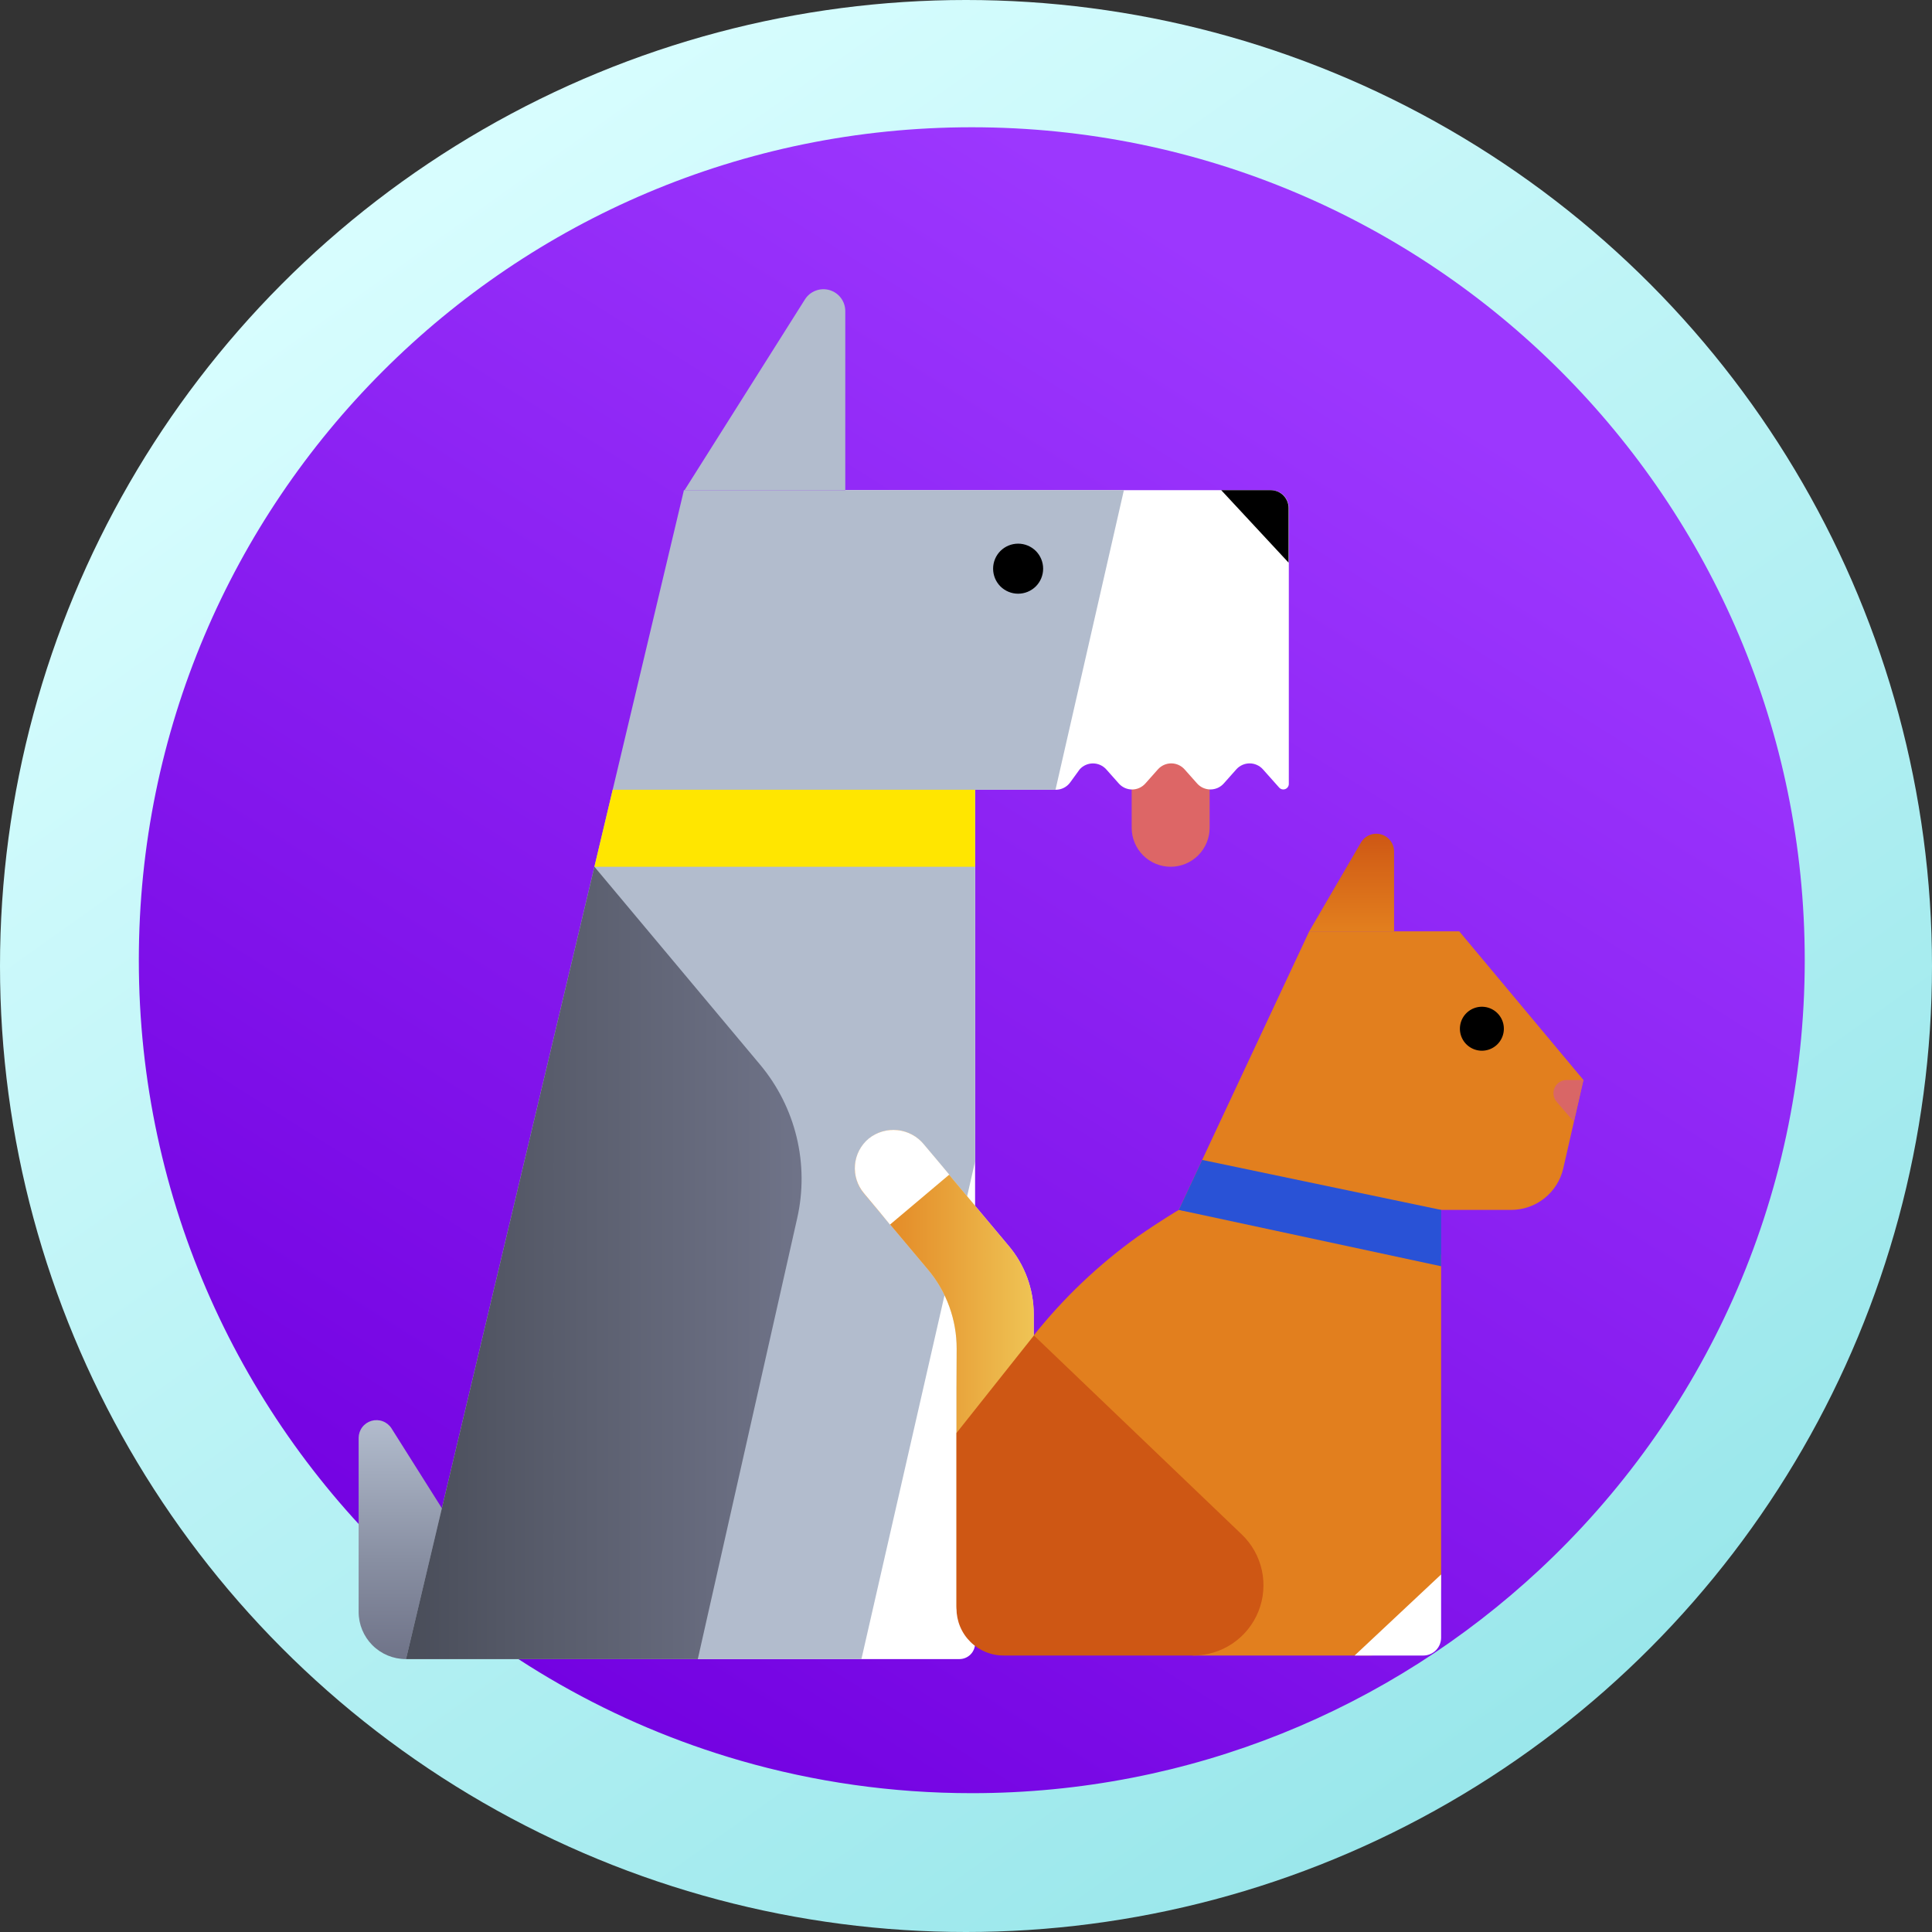<svg width="167" height="167" viewBox="0 0 167 167" fill="none" xmlns="http://www.w3.org/2000/svg">
<rect x="0" y="0" width="167" height="167" fill="#333333" stroke="none"/>
<circle cx="83.5" cy="83.5" r="83.5" fill="url(#paint0_linear)"/>
<path d="M156 83C156 103.821 147.163 122.576 133.033 135.722C120.179 147.685 102.946 155 84 155C77.064 155 70.361 154.018 64.016 152.191C53.022 149.023 43.113 143.304 34.964 135.719C20.837 122.574 12 103.818 12 83C12 43.236 44.236 11 84 11C123.765 11 156 43.236 156 83Z" fill="url(#paint1_linear)"/>
<path d="M101.193 74.922C100.299 74.922 99.441 74.567 98.809 73.935C98.177 73.303 97.821 72.445 97.821 71.551V60.807C97.823 60.701 97.866 60.6 97.941 60.526C98.016 60.452 98.117 60.41 98.223 60.41H104.157C104.263 60.41 104.364 60.452 104.439 60.526C104.514 60.6 104.557 60.701 104.559 60.807V71.551C104.559 72.444 104.204 73.301 103.573 73.933C102.942 74.565 102.086 74.921 101.193 74.922Z" fill="#DD6666"/>
<path d="M31 124.289V139.333C31 140.414 31.43 141.451 32.194 142.216C32.959 142.98 33.996 143.41 35.077 143.41H46.424L33.839 123.464C33.66 123.184 33.395 122.969 33.083 122.853C32.772 122.736 32.431 122.723 32.111 122.816C31.792 122.909 31.511 123.102 31.311 123.368C31.111 123.633 31.002 123.956 31 124.289Z" fill="url(#paint2_linear)"/>
<path d="M53.15 68.266V142.053C53.15 142.412 53.293 142.756 53.546 143.011C53.799 143.265 54.143 143.409 54.502 143.41H82.929C83.289 143.41 83.634 143.267 83.888 143.013C84.143 142.758 84.286 142.413 84.286 142.053V68.266H91.262C91.505 68.266 91.744 68.209 91.96 68.098C92.176 67.988 92.363 67.828 92.506 67.631L93.326 66.502C93.47 66.341 93.647 66.212 93.845 66.123C94.043 66.035 94.257 65.989 94.474 65.989C94.69 65.989 94.905 66.035 95.103 66.123C95.3 66.212 95.477 66.341 95.622 66.502L96.708 67.724C96.851 67.886 97.028 68.017 97.226 68.106C97.424 68.196 97.639 68.242 97.856 68.242C98.073 68.242 98.288 68.196 98.486 68.106C98.684 68.017 98.861 67.886 99.004 67.724L100.09 66.502C100.235 66.34 100.412 66.21 100.61 66.121C100.809 66.032 101.024 65.986 101.241 65.986C101.458 65.986 101.673 66.032 101.872 66.121C102.07 66.21 102.247 66.34 102.392 66.502L103.478 67.724C103.622 67.886 103.8 68.016 103.998 68.105C104.196 68.193 104.411 68.239 104.629 68.239C104.846 68.239 105.061 68.193 105.259 68.105C105.458 68.016 105.635 67.886 105.78 67.724L106.866 66.502C107.01 66.34 107.187 66.21 107.386 66.121C107.584 66.032 107.799 65.986 108.016 65.986C108.234 65.986 108.449 66.032 108.647 66.121C108.845 66.21 109.023 66.34 109.167 66.502L110.568 68.076C110.633 68.149 110.718 68.201 110.812 68.224C110.907 68.248 111.006 68.241 111.097 68.207C111.188 68.172 111.267 68.11 111.321 68.029C111.376 67.949 111.405 67.853 111.404 67.756V43.912C111.404 43.709 111.364 43.509 111.287 43.322C111.209 43.135 111.096 42.965 110.953 42.821C110.809 42.678 110.639 42.565 110.452 42.487C110.265 42.41 110.065 42.37 109.862 42.37H73.086L53.15 68.266Z" fill="white"/>
<path d="M97.148 42.37H59.117L35.094 143.41H74.46L84.287 100.385V71.03V68.266H91.236" fill="url(#paint3_linear)"/>
<path d="M111.383 48.635V43.912C111.383 43.709 111.343 43.509 111.265 43.322C111.188 43.135 111.074 42.965 110.931 42.821C110.788 42.678 110.618 42.565 110.431 42.487C110.244 42.41 110.043 42.37 109.841 42.37H105.562L111.383 48.635Z" fill="black"/>
<path d="M84.286 74.922H51.381L52.961 68.266H84.286V74.922Z" fill="#FFE600"/>
<path d="M51.381 74.922L35.094 143.41H60.317L68.911 105.293C69.432 102.985 69.414 100.589 68.859 98.29C68.303 95.99 67.225 93.85 65.708 92.035L51.381 74.922Z" fill="url(#paint4_linear)"/>
<path d="M73.065 26.897V42.37H59.172L69.574 25.887C69.792 25.539 70.117 25.271 70.501 25.125C70.885 24.978 71.306 24.96 71.701 25.074C72.095 25.189 72.442 25.428 72.688 25.757C72.934 26.086 73.067 26.486 73.065 26.897Z" fill="url(#paint5_linear)"/>
<path d="M89.536 50.687C89.129 51.091 88.579 51.319 88.005 51.319C87.431 51.319 86.881 51.091 86.474 50.687C86.07 50.28 85.843 49.73 85.843 49.156C85.843 48.582 86.07 48.032 86.474 47.625C86.881 47.221 87.431 46.993 88.005 46.993C88.579 46.993 89.129 47.221 89.536 47.625C89.941 48.032 90.168 48.582 90.168 49.156C90.168 49.73 89.941 50.28 89.536 50.687Z" fill="black"/>
<path d="M82.677 119.953V138.852C82.677 139.192 82.769 139.526 82.943 139.818C83.117 140.11 83.367 140.35 83.667 140.512C83.966 140.673 84.304 140.75 84.644 140.735C84.984 140.72 85.314 140.613 85.598 140.426L88.502 139.215C88.764 139.045 88.979 138.811 89.128 138.536C89.277 138.261 89.355 137.954 89.355 137.641V113.574C89.347 111.416 88.578 109.33 87.183 107.683L79.794 98.867C79.483 98.495 79.094 98.195 78.655 97.989C78.216 97.783 77.738 97.674 77.253 97.671C76.768 97.668 76.288 97.77 75.847 97.971C75.405 98.172 75.013 98.466 74.696 98.834C74.178 99.439 73.894 100.209 73.894 101.006C73.894 101.802 74.178 102.572 74.696 103.177L80.201 109.73C81.813 111.643 82.696 114.064 82.693 116.565L82.677 119.953Z" fill="url(#paint6_linear)"/>
<path d="M82.677 119.953V138.852C82.677 139.192 82.769 139.526 82.943 139.818C83.117 140.11 83.367 140.35 83.667 140.512C83.966 140.673 84.304 140.75 84.644 140.735C84.984 140.72 85.314 140.613 85.598 140.426L88.502 139.215C88.764 139.045 88.979 138.811 89.128 138.536C89.277 138.261 89.355 137.954 89.355 137.641V113.574C89.347 111.416 88.578 109.33 87.183 107.683L79.794 98.867C79.483 98.495 79.094 98.195 78.655 97.989C78.216 97.783 77.738 97.674 77.253 97.671C76.768 97.668 76.288 97.77 75.847 97.971C75.405 98.172 75.013 98.466 74.696 98.834C74.178 99.439 73.894 100.209 73.894 101.006C73.894 101.802 74.178 102.572 74.696 103.177L80.201 109.73C81.813 111.643 82.696 114.064 82.693 116.565L82.677 119.953Z" fill="url(#paint7_linear)"/>
<path d="M103.107 143.103H118.249C119.078 143.103 119.9 142.939 120.667 142.622C121.434 142.304 122.13 141.838 122.717 141.252C123.304 140.665 123.769 139.968 124.087 139.201C124.404 138.435 124.568 137.613 124.568 136.783V108.433L101.891 104.583C101.891 104.583 100.349 105.49 98.313 106.907C94.947 109.324 91.93 112.194 89.35 115.436L103.107 143.103Z" fill="url(#paint8_linear)"/>
<path d="M124.568 141.566V136.094L117.092 143.103H123.026C123.434 143.103 123.825 142.941 124.114 142.653C124.403 142.365 124.566 141.974 124.568 141.566Z" fill="white"/>
<path d="M135.127 100.995L136.87 93.351L126.137 80.505H113.167L101.891 104.583H130.627C131.672 104.582 132.686 104.226 133.503 103.574C134.32 102.923 134.893 102.013 135.127 100.995Z" fill="url(#paint9_linear)"/>
<path d="M136.87 93.356H135.415C135.199 93.357 134.987 93.419 134.805 93.535C134.623 93.651 134.477 93.817 134.386 94.013C134.294 94.209 134.26 94.426 134.288 94.641C134.315 94.855 134.403 95.057 134.541 95.224L136.044 96.966L136.87 93.356Z" fill="#D96666"/>
<path d="M120.502 80.505V73.611C120.503 73.272 120.393 72.942 120.188 72.672C119.982 72.403 119.694 72.209 119.367 72.12C119.04 72.032 118.693 72.054 118.38 72.183C118.066 72.312 117.805 72.541 117.635 72.834L113.167 80.505H120.502Z" fill="url(#paint10_linear)"/>
<path d="M126.229 88.551C126.149 88.951 126.201 89.366 126.375 89.734C126.549 90.103 126.837 90.406 127.197 90.598C127.556 90.79 127.968 90.862 128.371 90.802C128.775 90.742 129.148 90.554 129.436 90.266C129.724 89.977 129.912 89.604 129.972 89.201C130.032 88.798 129.961 88.386 129.768 88.026C129.576 87.667 129.274 87.379 128.905 87.204C128.537 87.03 128.122 86.979 127.722 87.058C127.353 87.132 127.015 87.313 126.749 87.578C126.483 87.844 126.302 88.183 126.229 88.551Z" fill="black"/>
<path d="M124.568 109.453L101.891 104.583L103.916 100.262L124.568 104.583V109.453Z" fill="#2952D6"/>
<path d="M86.797 143.103H103.133C104.347 143.104 105.533 142.741 106.539 142.062C107.545 141.382 108.324 140.417 108.776 139.291C109.228 138.164 109.333 136.929 109.076 135.742C108.819 134.556 108.213 133.474 107.336 132.635L89.371 115.436L82.677 123.867V139.031C82.677 139.57 82.784 140.103 82.991 140.6C83.199 141.098 83.503 141.549 83.887 141.927C84.27 142.306 84.725 142.605 85.224 142.807C85.724 143.009 86.259 143.109 86.797 143.103Z" fill="url(#paint11_linear)"/>
<path d="M82.053 101.532L80.69 99.904L80.641 99.849L79.865 98.926C79.297 98.229 78.477 97.785 77.584 97.689C76.69 97.594 75.795 97.855 75.093 98.416C74.754 98.698 74.475 99.044 74.27 99.434C74.066 99.825 73.941 100.252 73.902 100.691C73.863 101.13 73.911 101.572 74.044 101.992C74.176 102.412 74.391 102.802 74.674 103.139L76.037 104.768L76.928 105.854L82.053 101.532Z" fill="white"/>
<defs>
<linearGradient id="paint0_linear" x1="34.5" y1="18.5" x2="129.5" y2="152" gradientUnits="userSpaceOnUse">
<stop stop-color="#D7FDFE"/>
<stop offset="1" stop-color="#9AE7EB"/>
</linearGradient>
<linearGradient id="paint1_linear" x1="31.5" y1="138.5" x2="104.6" y2="22.194" gradientUnits="userSpaceOnUse">
<stop stop-color="#7301E1"/>
<stop offset="1" stop-color="#9C37FE"/>
</linearGradient>
<linearGradient id="paint2_linear" x1="38.698" y1="122.742" x2="38.698" y2="143.41" gradientUnits="userSpaceOnUse">
<stop stop-color="#B2BCCD"/>
<stop offset="0.57" stop-color="#8990A3"/>
<stop offset="1" stop-color="#6F7388"/>
</linearGradient>
<linearGradient id="paint3_linear" x1="17296.7" y1="20491.9" x2="22294.6" y2="21033" gradientUnits="userSpaceOnUse">
<stop stop-color="#B2BCCD"/>
<stop offset="0.57" stop-color="#8990A3"/>
<stop offset="1" stop-color="#6F7388"/>
</linearGradient>
<linearGradient id="paint4_linear" x1="35.088" y1="109.164" x2="69.27" y2="109.164" gradientUnits="userSpaceOnUse">
<stop stop-color="#494D59"/>
<stop offset="0.36" stop-color="#585C6B"/>
<stop offset="0.99" stop-color="#6F7388"/>
</linearGradient>
<linearGradient id="paint5_linear" x1="17921.2" y1="1489.44" x2="17921.2" y2="2045.1" gradientUnits="userSpaceOnUse">
<stop stop-color="#B2BCCD"/>
<stop offset="0.57" stop-color="#8990A3"/>
<stop offset="1" stop-color="#6F7388"/>
</linearGradient>
<linearGradient id="paint6_linear" x1="18949.1" y1="18807.4" x2="19389.5" y2="18807.4" gradientUnits="userSpaceOnUse">
<stop stop-color="#E1E1E0"/>
<stop offset="0.43" stop-color="#C5C4C4"/>
<stop offset="1" stop-color="#9A9999"/>
</linearGradient>
<linearGradient id="paint7_linear" x1="73.887" y1="119.193" x2="89.349" y2="119.193" gradientUnits="userSpaceOnUse">
<stop stop-color="#E27F1E"/>
<stop offset="0.45" stop-color="#E79C35"/>
<stop offset="1" stop-color="#EFC455"/>
</linearGradient>
<linearGradient id="paint8_linear" x1="44087.3" y1="17168.6" x2="46371.9" y2="17168.6" gradientUnits="userSpaceOnUse">
<stop stop-color="#E27F1E"/>
<stop offset="0.45" stop-color="#E79C35"/>
<stop offset="1" stop-color="#EFC455"/>
</linearGradient>
<linearGradient id="paint9_linear" x1="44609.4" y1="9359.16" x2="46863.1" y2="9359.16" gradientUnits="userSpaceOnUse">
<stop stop-color="#E27F1E"/>
<stop offset="0.45" stop-color="#E79C35"/>
<stop offset="1" stop-color="#EFC455"/>
</linearGradient>
<linearGradient id="paint10_linear" x1="116.837" y1="72.069" x2="116.837" y2="80.505" gradientUnits="userSpaceOnUse">
<stop stop-color="#CE5714"/>
<stop offset="0.26" stop-color="#D46217"/>
<stop offset="1" stop-color="#E27F1E"/>
</linearGradient>
<linearGradient id="paint11_linear" x1="33181.7" y1="13429" x2="33852.4" y2="12314.4" gradientUnits="userSpaceOnUse">
<stop stop-color="#CE5714"/>
<stop offset="0.26" stop-color="#D46217"/>
<stop offset="1" stop-color="#E27F1E"/>
</linearGradient>
</defs>
</svg>
